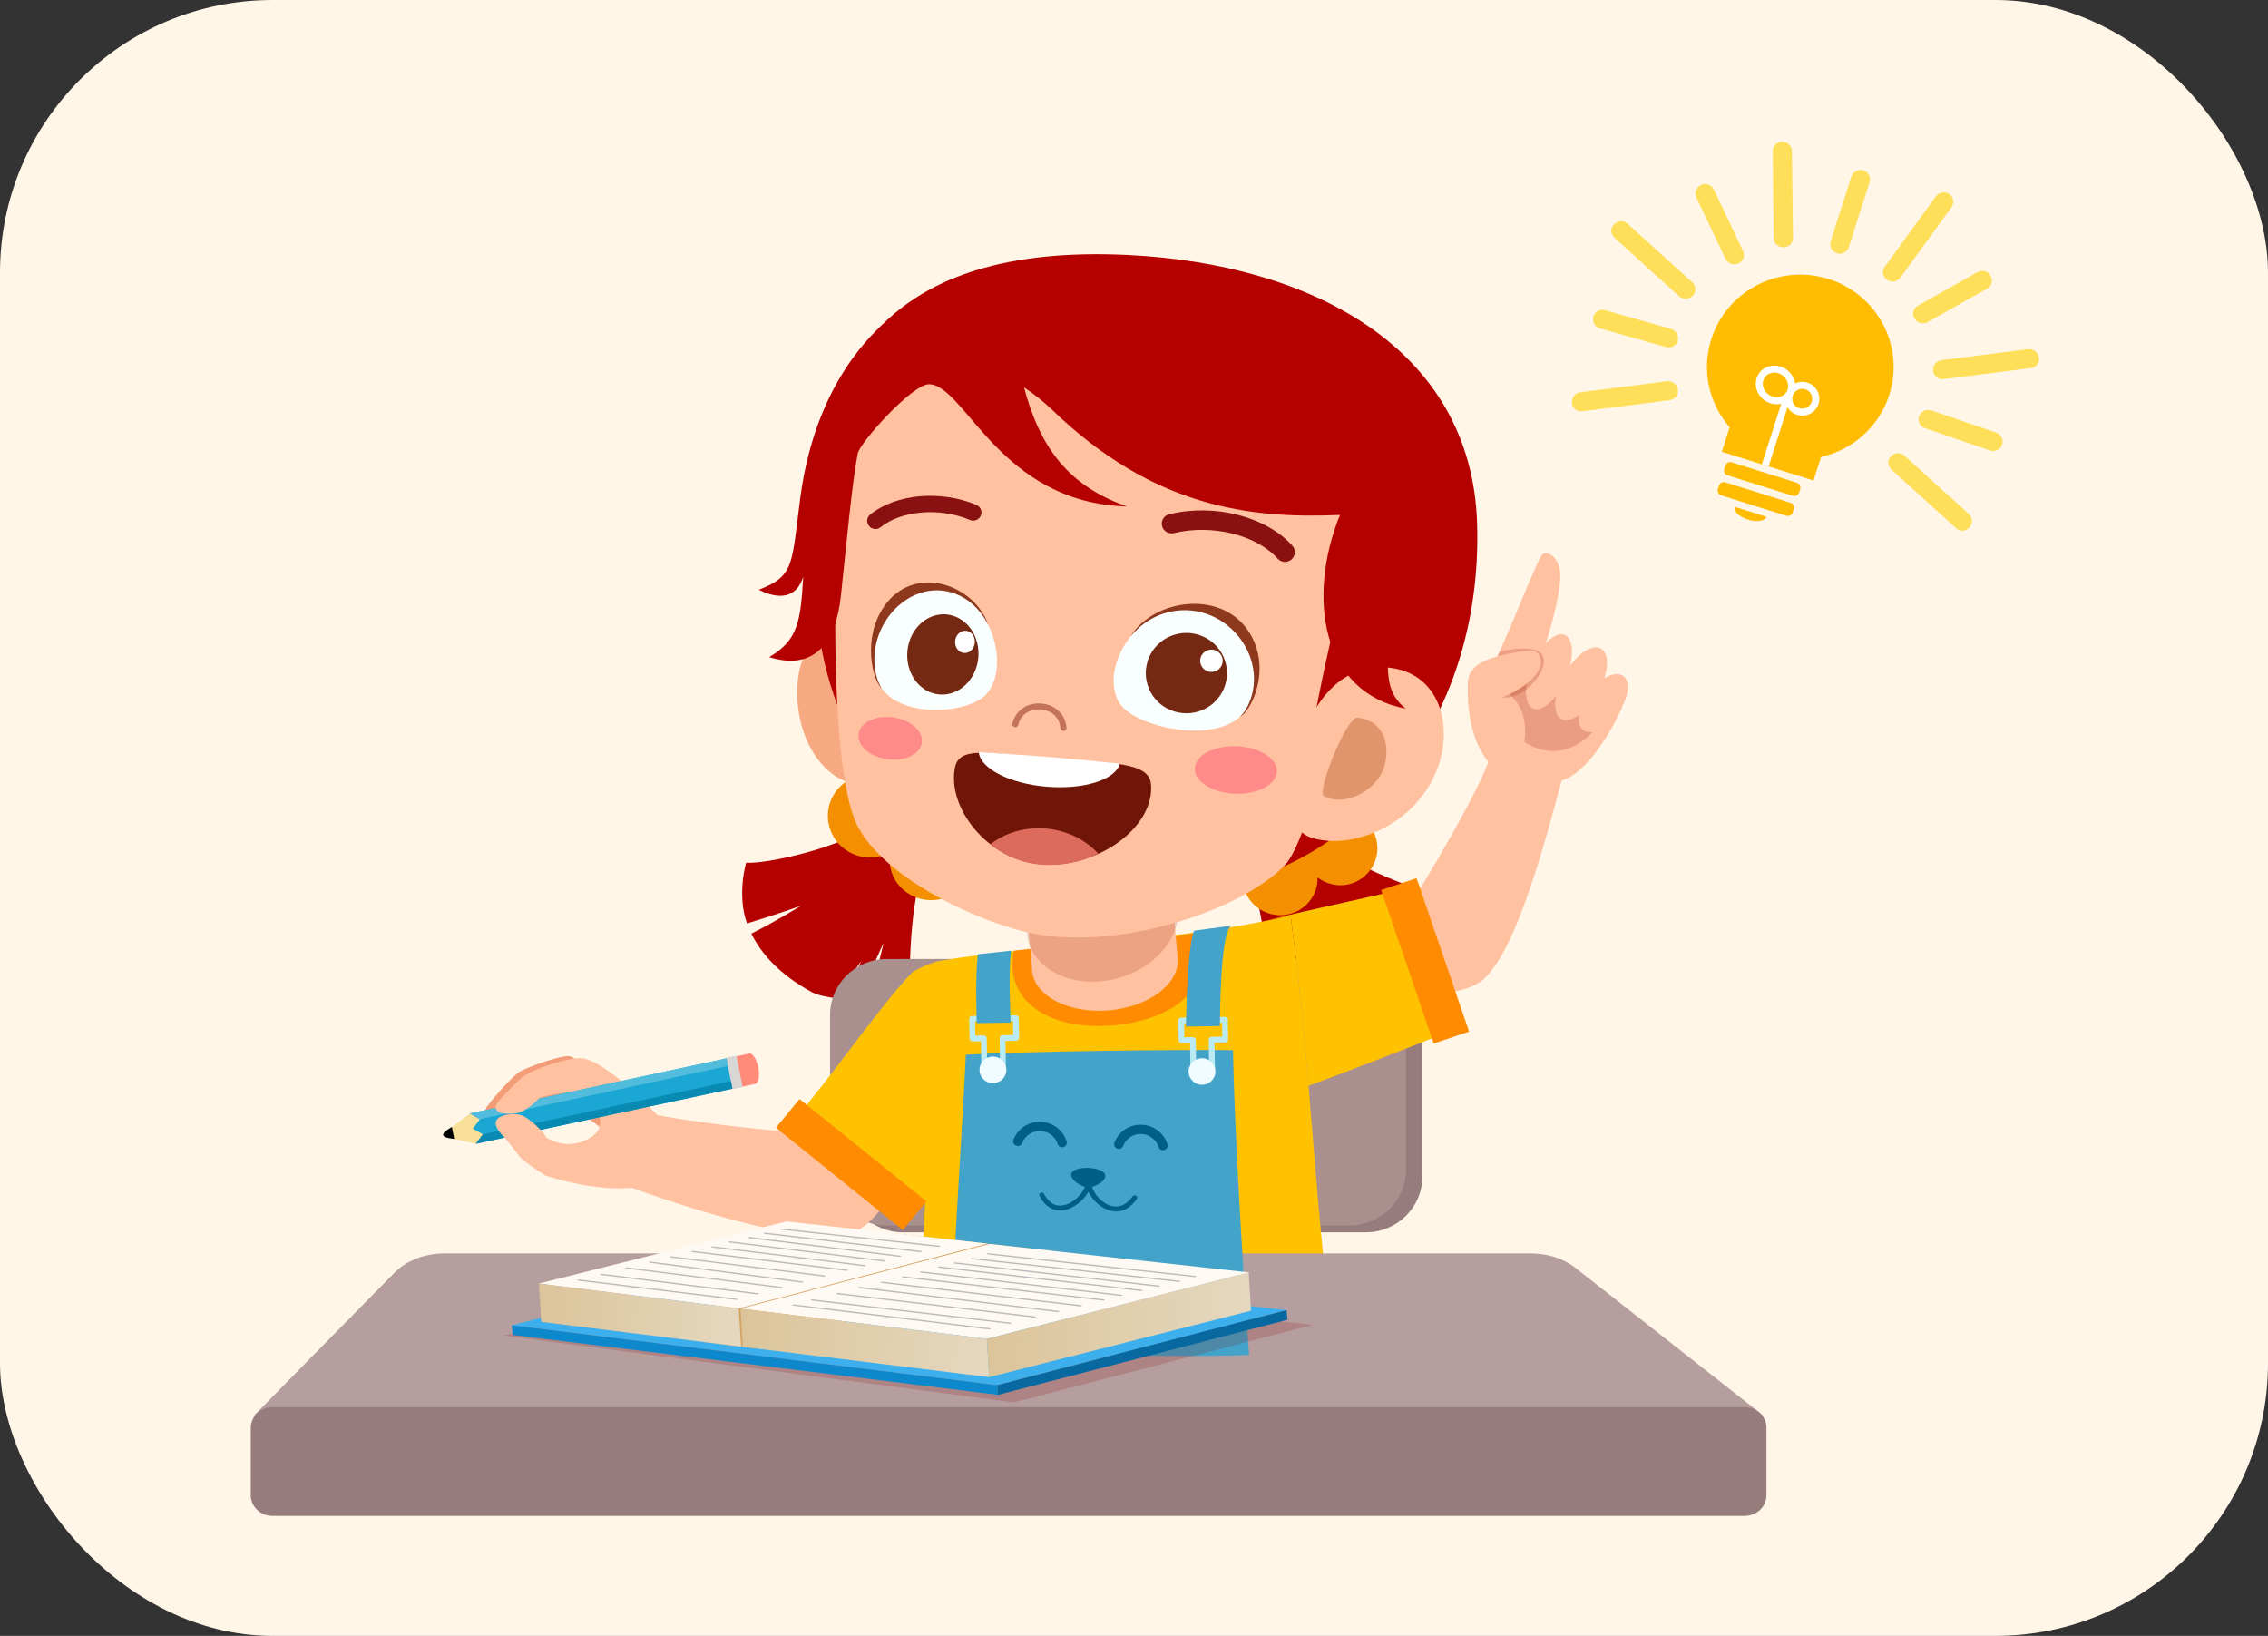 <svg width="208" height="150" viewBox="0 0 208 150" fill="none" xmlns="http://www.w3.org/2000/svg">
<rect x="0" y="0" width="208" height="150" fill="#333333" stroke="none"/>
<rect width="208" height="150" rx="25" fill="#FFF6E8"/>
<path d="M83.41 91.95C83.385 86.415 83.683 82.381 84.798 79.153C84.745 78.372 80.897 75.993 80.13 75.498C77.459 77.651 70.341 79.248 68.431 79.104C68.431 79.104 67.557 82.019 68.509 84.671C71.112 83.894 73.451 83.054 73.451 83.054C73.451 83.054 71.335 84.381 68.909 85.611C69.778 87.38 71.412 89.299 74.414 90.952C74.914 91.228 75.774 91.42 76.781 91.554C77.93 89.627 78.977 88.106 78.977 88.106C78.977 88.106 78.312 89.668 77.553 91.645C77.966 91.686 78.393 91.718 78.821 91.745C79.822 89.004 81.036 86.452 81.036 86.452C81.036 86.452 80.392 89.029 79.856 91.8L83.41 91.95Z" fill="#B50000"/>
<path d="M87.711 75.676C86.458 74.742 84.821 74.693 83.53 75.398C83.589 75.032 83.652 74.664 83.597 74.277C83.301 72.191 81.35 70.737 79.242 71.031C77.133 71.324 75.663 73.253 75.96 75.339C76.256 77.426 78.207 78.879 80.316 78.586C80.796 78.519 81.231 78.346 81.632 78.126C81.416 79.475 81.891 80.891 83.071 81.77C84.772 83.038 87.189 82.701 88.47 81.019C89.752 79.336 89.412 76.944 87.711 75.676Z" fill="#F49000"/>
<path d="M134.855 83.141C128.827 81.27 124.542 79.571 121.414 77.277C120.546 77.066 115.642 80.412 114.84 81.058C116.265 84.639 116.561 92.697 115.75 94.68C115.75 94.68 118.621 96.61 121.831 96.505C121.879 93.468 121.767 90.691 121.767 90.691C121.767 90.691 122.484 93.399 122.991 96.402C125.214 96.083 127.86 95.002 130.688 92.374C131.159 91.936 131.663 91.086 132.154 90.061C130.452 88.177 129.156 86.542 129.156 86.542C129.156 86.542 130.627 87.785 132.516 89.27C132.702 88.845 132.884 88.401 133.06 87.955C130.422 85.949 128.062 83.782 128.062 83.782C128.062 83.782 130.645 85.351 133.474 86.871L134.855 83.141Z" fill="#B50000"/>
<path d="M121.423 74.691C120.154 75.277 119.428 76.533 119.449 77.834C119.182 77.635 118.916 77.431 118.584 77.312C116.798 76.669 114.822 77.582 114.173 79.349C113.523 81.116 114.445 83.07 116.232 83.712C118.019 84.355 119.994 83.443 120.644 81.676C120.792 81.272 120.836 80.861 120.829 80.456C121.814 81.189 123.141 81.412 124.335 80.861C126.058 80.066 126.803 78.039 125.999 76.335C125.194 74.632 123.146 73.895 121.423 74.691Z" fill="#F49000"/>
<path d="M82.812 112.994H125.269C128.131 112.994 130.451 110.698 130.451 107.867V93.062C130.451 90.231 128.131 87.936 125.269 87.936H82.812C79.949 87.936 77.629 90.231 77.629 93.062V107.867C77.629 110.698 79.949 112.994 82.812 112.994Z" fill="#967C7C"/>
<path d="M81.308 112.366H123.765C126.628 112.366 128.948 110.071 128.948 107.24V93.061C128.948 90.23 126.628 87.935 123.765 87.935H81.308C78.445 87.935 76.125 90.23 76.125 93.061V107.24C76.125 110.071 78.445 112.366 81.308 112.366Z" fill="#AA8F8F"/>
<path d="M122.957 128.364C113.345 134.155 93.128 136.441 83.938 130.355C84.724 113.955 85.348 95.859 86.245 88.095C95.475 86.537 107.836 86.442 118.359 83.936C120.378 98.649 120.452 111.219 122.957 128.364Z" fill="#FFC200"/>
<path d="M161.696 129.78H23.307L36.203 116.673C37.285 115.573 38.982 114.927 40.786 114.927H140.372C141.046 114.927 141.709 115.018 142.33 115.19C143.137 115.414 143.874 115.774 144.484 116.253L161.696 129.78Z" fill="#B79E9E"/>
<path d="M160.009 129.024H24.993C23.893 129.024 23 129.874 23 130.921V137.104C23 138.151 23.893 139 24.993 139H160.008C161.109 139 162.001 138.151 162.001 137.104V130.921C162.002 129.874 161.109 129.024 160.009 129.024Z" fill="#967C7C"/>
<path d="M55.918 108.163C55.43 107.978 59.048 102.02 59.561 102.119C67.23 103.601 79.74 104.544 83.693 104.204C83.554 106.621 80.995 111.858 78.359 112.947C74.872 114.389 64.632 111.46 55.918 108.163Z" fill="#FFC19F"/>
<path d="M72.439 103.184C74.907 105.491 80.163 110.381 82.655 111.86C83.353 111.515 84.499 110.726 85.196 109.986C85.993 102.642 85.893 93.276 86.244 88.095C85.69 88.141 83.92 88.913 83.636 89.199C81.001 91.861 76.53 98.385 72.439 103.184Z" fill="#FFC200"/>
<path d="M92.868 88.948C92.819 88.473 92.889 87.626 92.98 87.167C97.929 86.556 104.499 86.294 109.845 85.516C109.898 85.719 110.254 87.121 110.276 87.334C110.653 91.014 107.262 93.498 102.286 93.999C97.31 94.499 93.245 92.629 92.868 88.948Z" fill="#FF8B00"/>
<path d="M93.709 78.175L94.65 88.997C94.853 91.325 98.007 92.957 101.695 92.643C105.384 92.329 108.21 90.187 108.007 87.86L107.066 77.038L93.709 78.175Z" fill="#FFC19F"/>
<path d="M87.096 123.542C90.384 124.263 110.492 124.483 114.552 124.231C114.552 124.231 113.282 106.678 113.079 96.285C108.009 96.219 93.039 96.41 88.577 96.716C88.32 102.274 87.757 110.15 87.096 123.542Z" fill="#43A3C9"/>
<path d="M109.451 98.647L111.165 98.622C111.31 98.62 111.429 98.499 111.427 98.356L111.387 95.593L112.372 95.579C112.517 95.577 112.636 95.456 112.634 95.312L112.607 93.505C112.605 93.361 112.483 93.243 112.338 93.246L108.325 93.304C108.18 93.306 108.061 93.427 108.063 93.57L108.09 95.378C108.092 95.521 108.214 95.639 108.359 95.637L109.142 95.626L109.183 98.389C109.183 98.531 109.306 98.649 109.451 98.647ZM110.892 98.101L109.709 98.118L109.668 95.355C109.666 95.212 109.543 95.094 109.398 95.096L108.616 95.108L108.596 93.825L112.079 93.774L112.098 95.056L111.112 95.071C110.967 95.073 110.848 95.194 110.85 95.337L110.892 98.101Z" fill="#BAEBF4"/>
<path d="M111.456 98.424C111.358 99.091 110.734 99.553 110.06 99.457C109.387 99.36 108.921 98.741 109.019 98.074C109.117 97.407 109.741 96.945 110.415 97.041C111.088 97.138 111.555 97.757 111.456 98.424Z" fill="#F0FCFF"/>
<path d="M90.278 98.496L91.992 98.471C92.137 98.469 92.256 98.348 92.253 98.204L92.213 95.442L93.199 95.427C93.344 95.425 93.463 95.304 93.461 95.161L93.433 93.353C93.432 93.21 93.309 93.092 93.164 93.095L89.151 93.152C89.006 93.155 88.887 93.276 88.889 93.419L88.916 95.227C88.918 95.37 89.04 95.488 89.185 95.486L89.968 95.475L90.008 98.237C90.011 98.38 90.133 98.498 90.278 98.496ZM91.719 97.949L90.535 97.966L90.495 95.203C90.493 95.06 90.37 94.942 90.226 94.944L89.443 94.956L89.424 93.673L92.907 93.623L92.925 94.905L91.939 94.919C91.795 94.921 91.675 95.043 91.678 95.186L91.719 97.949Z" fill="#BAEBF4"/>
<path d="M92.685 93.769C92.703 93.476 92.44 89.301 92.735 87.167L89.68 87.498C89.419 89.616 89.589 93.503 89.57 93.814L92.685 93.769Z" fill="#43A3C9"/>
<path d="M111.879 94.083C111.897 93.76 111.857 85.812 112.888 84.884L109.5 85.338C108.825 87.342 108.783 93.784 108.764 94.126L111.879 94.083Z" fill="#43A3C9"/>
<path d="M92.282 98.273C92.185 98.939 91.56 99.402 90.886 99.305C90.214 99.209 89.747 98.59 89.845 97.923C89.943 97.256 90.567 96.793 91.241 96.89C91.914 96.987 92.38 97.606 92.282 98.273Z" fill="#F0FCFF"/>
<path d="M95.434 102.859C96.532 102.891 97.491 103.61 97.817 104.648C97.887 104.873 97.763 105.11 97.537 105.179C97.489 105.195 97.442 105.2 97.395 105.198C97.218 105.193 97.054 105.079 96.999 104.902C96.779 104.208 96.141 103.727 95.408 103.705C94.676 103.683 94.009 104.124 93.747 104.803C93.667 105.022 93.416 105.136 93.194 105.048C92.973 104.965 92.862 104.72 92.946 104.501C93.337 103.486 94.338 102.825 95.434 102.859ZM103.003 105.077C102.92 105.296 102.66 105.407 102.453 105.323C102.234 105.236 102.118 104.998 102.203 104.778C102.588 103.761 103.586 103.1 104.686 103.133C105.787 103.166 106.745 103.886 107.069 104.924C107.139 105.147 107.01 105.38 106.785 105.453C106.741 105.467 106.694 105.473 106.647 105.472C106.47 105.467 106.306 105.351 106.251 105.174C106.035 104.48 105.397 104.001 104.661 103.978C103.928 103.959 103.262 104.399 103.003 105.077ZM95.74 109.466C96.164 110.275 96.752 110.637 97.454 110.527C98.343 110.399 99.221 109.552 99.502 108.835C98.99 108.683 98.257 108.203 98.243 107.731C98.218 106.812 101.361 106.905 101.364 107.824C101.365 108.275 100.669 108.684 100.143 108.834C100.385 109.559 101.142 110.399 102.001 110.59C102.699 110.748 103.342 110.449 103.875 109.694C103.949 109.588 104.087 109.568 104.189 109.639C104.293 109.711 104.316 109.85 104.245 109.95C103.44 111.09 102.541 111.166 101.899 111.027C100.994 110.826 100.194 110.049 99.816 109.288C99.385 110.057 98.474 110.832 97.519 110.973C97.401 110.99 97.282 110.995 97.168 110.992C96.42 110.97 95.779 110.513 95.338 109.671C95.279 109.561 95.325 109.43 95.435 109.371C95.54 109.313 95.681 109.351 95.74 109.466Z" fill="#005F84"/>
<path opacity="0.18" d="M94.357 86.456C94.235 86.08 94.195 85.699 94.184 85.316C97.869 84.074 103.491 82.518 107.608 81.802C107.684 81.957 107.794 82.093 107.849 82.261C108.788 85.161 106.531 88.451 102.805 89.609C99.079 90.768 95.297 89.356 94.357 86.456Z" fill="#931D06"/>
<path d="M44.644 101.489C43.542 102.995 51.422 100.682 54.137 102.675C55.646 103.783 56.871 105.088 56.992 103.233C57.094 101.692 54.079 97.557 52.33 96.877C51.704 96.634 48.56 97.77 47.683 98.251C47.199 98.516 45.51 100.305 44.644 101.489Z" fill="#F29D77"/>
<path d="M45.742 101.329C46.372 100.272 47.39 99.223 47.939 98.739C48.605 98.151 52.471 96.724 53.681 97.085C56.358 97.882 60.392 102.261 62.515 104.732C62.938 105.225 60.907 108.754 59.868 108.672C58.054 109.014 55.091 109.369 50.043 107.799C49.949 107.77 48.317 106.713 47.69 106.102C47.875 104.851 49.115 104.097 50.102 104.311C50.963 104.834 51.997 105.086 53.133 104.753C54.656 104.306 56.593 103.004 53.056 100.129C52.883 99.988 49.793 100.422 49.459 100.693C48.159 101.743 47.414 102.305 45.742 101.329Z" fill="#FFC19F"/>
<path d="M69.55 97.873C69.701 98.639 69.569 99.317 69.256 99.386L69.191 99.392L66.957 99.883L66.408 97.105L68.707 96.6C69.019 96.544 69.4 97.113 69.55 97.873Z" fill="#FF8B78"/>
<path d="M67.162 99.876L66.582 96.987L67.537 96.793L68.117 99.682L67.162 99.876Z" fill="#D8D7D6"/>
<path d="M41.051 103.636L43.095 102.099L44.548 101.781L45.319 104.51L43.644 104.876L41.231 104.335C41.172 104.108 41.122 103.868 41.051 103.636Z" fill="#F9E098"/>
<path d="M41.444 103.34L41.66 104.432C41.66 104.432 40.702 104.359 40.642 104.079C40.581 103.795 41.444 103.34 41.444 103.34Z" fill="black"/>
<path d="M67.168 99.825L43.644 104.877L44.283 104.013L43.37 103.488L44.009 102.624L43.096 102.1L66.621 97.047L67.168 99.825Z" fill="#1AA7D3"/>
<path d="M67.169 99.824L43.645 104.877L44.284 104.012L67.032 99.129L67.169 99.824Z" fill="#098AB2"/>
<path d="M44.009 102.624L43.096 102.1L66.621 97.047L66.757 97.741L44.009 102.624Z" fill="#52BCDD"/>
<path d="M45.483 101.381C45.237 102.216 46.805 102.194 47.405 102.082C48.187 101.936 49.289 100.905 49.417 100.697C49.534 100.505 47.842 98.944 47.938 98.738C47.937 98.738 45.635 100.865 45.483 101.381Z" fill="#FFC19F"/>
<path d="M47.689 102.221C47.05 102.063 44.191 102.137 46.128 104.151C46.686 104.732 47.688 106.1 47.688 106.1L50.1 104.31C50.071 104.07 48.614 102.449 47.689 102.221Z" fill="#FFC19F"/>
<path d="M143.698 69.703C143.836 69.171 137.081 68.003 136.95 68.537C135.863 72.985 126.612 87.388 125.303 89.34C125.303 89.34 131.332 92.415 135.407 90.244C138.65 88.515 141.493 78.243 143.698 69.703Z" fill="#FFC19F"/>
<path d="M118.358 83.935C119.097 89.322 119.574 94.421 120.006 99.562C124.279 97.989 129.792 95.832 134.013 94.142C133.234 90.853 131.133 84.261 130.151 81.154C125.392 82.349 120.644 83.274 116.396 84.342C117.051 84.207 117.717 84.088 118.358 83.935Z" fill="#FFC200"/>
<path d="M73.404 66.075C74.348 70.195 77.39 72.444 79.589 71.728C81.788 71.01 82.085 67.483 81.545 63.464C81.004 59.445 78.782 56.758 76.585 57.485C73.581 58.48 72.517 62.204 73.404 66.075Z" fill="#F7A981"/>
<path d="M135.468 48.02C136.092 68.66 121.271 83.082 104.599 81.811C87.926 80.539 70.773 72.858 75.39 41.728C77.025 30.706 84.398 22.454 103.422 23.379C120.405 24.205 134.985 32.02 135.468 48.02Z" fill="#B50000"/>
<path d="M124.864 42.761C126.122 46.202 121.52 75.568 117.776 79.395C113.804 83.454 102.989 87.063 95.064 85.661C90.134 84.788 81.016 80.586 78.577 75.606C75.692 69.712 76.468 44.33 77.77 41.305C82.174 31.088 91.427 31.439 103.492 32.359C114.781 33.22 121.6 33.832 124.864 42.761Z" fill="#FFC19F"/>
<path d="M123.561 52.117C122.318 57.456 118.8 71.909 120.309 72.032C121.817 72.154 125.715 72.09 126.879 71.786C127.267 67.106 129.12 54.185 129.57 52.605C128.061 52.482 124.586 51.804 123.561 52.117Z" fill="#B50000"/>
<path d="M131.393 71.448C129.002 76.125 123.521 77.907 120.209 76.79C117.631 75.919 118.065 71.454 119.54 67.371C121.13 62.973 124.074 60.764 127.61 61.247C132.357 61.896 133.522 67.285 131.393 71.448Z" fill="#FFC19F"/>
<path d="M126.912 70.396C126.237 72.54 123.238 74.032 121.393 72.979C120.771 72.624 123.464 65.693 124.499 65.805C126.853 66.06 127.587 68.25 126.912 70.396Z" fill="#E0956C"/>
<path d="M105.555 71.882C105.361 69.825 101.728 70.001 96.964 69.576C96.715 69.554 95.745 69.474 95.495 69.456C90.725 69.098 87.976 68.359 87.578 70.388C86.86 74.054 90.533 78.823 95.372 79.236L95.456 79.244C100.662 79.674 105.929 75.845 105.555 71.882Z" fill="#701608"/>
<path d="M100.736 78.285C99.523 76.961 97.794 76.126 95.9 75.97C94.03 75.817 92.236 76.331 90.832 77.406C91.656 78.055 92.597 78.596 93.625 78.921C94.181 79.097 94.772 79.219 95.37 79.271L95.454 79.278C96.744 79.384 98.037 79.225 99.248 78.867L99.341 78.836C99.825 78.688 100.285 78.494 100.736 78.285Z" fill="#DD6B5B"/>
<path d="M102.676 70.102L102.703 70.014C102.703 70.014 97.38 69.489 95.504 69.351C93.715 69.219 89.762 68.952 89.762 68.952L89.774 69.043C89.999 70.535 92.679 71.865 96.01 72.138C99.338 72.41 102.203 71.536 102.676 70.102Z" fill="white"/>
<path d="M117.105 70.748C117.058 71.948 115.334 72.856 113.253 72.776C111.174 72.695 109.526 71.658 109.573 70.457C109.62 69.257 111.346 68.349 113.425 68.43C115.505 68.51 117.152 69.548 117.105 70.748Z" fill="#FF8A8A"/>
<path d="M84.543 68.095C84.394 69.153 82.974 69.832 81.371 69.612C79.769 69.391 78.589 68.355 78.737 67.297C78.886 66.24 80.307 65.56 81.909 65.781C83.512 66.001 84.691 67.037 84.543 68.095Z" fill="#FF8A8A"/>
<path d="M97.516 67.02C97.383 67.01 97.273 66.906 97.261 66.771C97.176 65.807 96.463 65.133 95.446 65.056C94.422 64.978 93.594 65.546 93.387 66.469C93.353 66.617 93.204 66.711 93.055 66.677C92.905 66.644 92.811 66.497 92.845 66.349C93.111 65.167 94.198 64.409 95.489 64.508C96.772 64.606 97.706 65.496 97.815 66.722C97.828 66.873 97.715 67.006 97.563 67.019H97.516V67.02Z" fill="#C4735B"/>
<path d="M80.253 48.508C80.045 48.498 79.842 48.405 79.701 48.232C79.437 47.911 79.486 47.439 79.811 47.178C82.172 45.281 86.268 44.913 89.55 46.298C89.935 46.462 90.114 46.902 89.949 47.282C89.783 47.665 89.337 47.841 88.954 47.677C86.203 46.512 82.683 46.797 80.766 48.34C80.617 48.462 80.434 48.517 80.253 48.508Z" fill="#891111"/>
<path d="M128.74 48.14C130.777 47.791 130.278 47.152 132.254 46.585C124.772 44.364 127.875 33.201 118.194 28.287C102.269 21.507 89.847 24.227 85.49 26.523C77.459 30.757 74.314 38.723 73.406 45.574C72.588 51.742 72.909 52.796 69.588 54.08C72.073 55.31 73.245 54.292 73.664 52.867C73.427 57.056 73.159 58.694 70.549 60.256C74.824 61.578 76.671 58.737 77.112 54.691C77.636 49.871 78.136 44.248 78.66 41.599C78.868 40.548 83.687 35.212 85.201 35.231C88.5 35.27 91.686 46.143 103.359 46.435C97.501 44.402 95.243 40.435 93.912 35.521C94.803 36.104 95.692 36.803 96.567 37.645C105.776 46.507 114.631 47.588 122.889 47.217C119.858 54.711 121.145 63.481 128.906 64.978C127.116 63.497 127.048 61.782 127.546 57.412C127.703 56.028 128.695 53.846 128.74 48.14Z" fill="#B50000"/>
<path d="M90.597 57.22C92.01 60.075 91.542 63.045 89.996 64.055C87.668 65.577 82.473 65.618 80.769 62.978C79.119 60.421 80.404 56.134 83.605 54.519C86.407 53.106 89.23 54.456 90.597 57.22Z" fill="#F9FEFF"/>
<path d="M81.067 55.629C83.801 51.63 89.361 53.548 90.643 57.317C89.231 54.463 86.254 53.373 83.664 54.678C82.062 55.486 80.837 57.065 80.383 58.901C80.021 60.365 80.177 62.057 80.863 63.119C80.031 62.391 79.057 58.57 81.067 55.629Z" fill="#8E381E"/>
<path d="M89.604 58.893C90.116 60.831 89.127 62.9 87.397 63.517C85.666 64.133 83.847 63.061 83.336 61.124C82.825 59.187 83.813 57.117 85.544 56.5C87.275 55.884 89.093 56.956 89.604 58.893Z" fill="#752912"/>
<path d="M89.368 58.547C89.51 59.085 89.236 59.66 88.755 59.83C88.275 60.001 87.771 59.704 87.629 59.166C87.487 58.628 87.762 58.054 88.241 57.883C88.722 57.712 89.227 58.01 89.368 58.547Z" fill="#FEFFFE"/>
<path d="M103.759 58.272C101.672 60.847 101.685 63.856 103.251 65.115C105.611 67.012 111.458 67.937 113.834 65.624C116.136 63.385 115.431 58.937 112.105 56.8C109.193 54.929 105.779 55.779 103.759 58.272Z" fill="#F9FEFF"/>
<path d="M114.771 58.326C112.383 53.917 105.788 54.861 103.689 58.36C105.775 55.785 109.318 55.217 112.01 56.945C113.674 58.015 114.782 59.781 114.975 61.669C115.129 63.174 114.66 64.816 113.703 65.746C114.767 65.171 116.526 61.568 114.771 58.326Z" fill="#8E381E"/>
<path d="M112.365 60.638C112.969 62.582 111.865 64.643 109.899 65.241C107.933 65.84 105.849 64.747 105.245 62.803C104.641 60.858 105.745 58.797 107.711 58.199C109.676 57.601 111.76 58.693 112.365 60.638Z" fill="#752912"/>
<path d="M112.091 60.287C112.259 60.827 111.953 61.399 111.407 61.565C110.861 61.731 110.284 61.428 110.116 60.888C109.948 60.348 110.255 59.777 110.8 59.611C111.346 59.445 111.923 59.748 112.091 60.287Z" fill="#FEFFFE"/>
<path d="M117.744 51.517C117.991 51.545 118.248 51.473 118.447 51.297C118.82 50.969 118.854 50.404 118.522 50.035C116.112 47.355 111.365 46.143 107.234 47.15C106.749 47.269 106.454 47.753 106.573 48.232C106.695 48.713 107.185 49.005 107.667 48.885C111.13 48.036 115.216 49.041 117.172 51.221C117.325 51.393 117.53 51.492 117.744 51.517Z" fill="#891111"/>
<path opacity="0.17" d="M46.174 122.459L74.151 116.492L120.407 121.48L92.98 128.594L46.174 122.459Z" fill="#840202"/>
<path d="M46.932 121.521L71.728 115.138L117.985 120.126L91.435 127.012L46.932 121.521Z" fill="#3EAFED"/>
<path d="M64.398 123.034L66.344 118.93L82.221 113.117L96.294 114.664L69.383 123.655L64.398 123.034Z" fill="#D6A565"/>
<path d="M67.741 119.968L90.572 114.027L72.126 111.995L49.424 117.694L67.741 119.968Z" fill="#FFF9F3"/>
<path d="M67.92 119.991L90.753 114.063L114.608 116.678L90.514 122.759L67.92 119.991Z" fill="#FFF9F3"/>
<path d="M91.529 127.897L118.078 121.012L117.985 120.127L91.436 127.012L91.529 127.897Z" fill="#0769A0"/>
<path d="M90.715 126.273L68.13 123.501L67.92 119.991L90.514 122.759L90.715 126.273Z" fill="url(#paint0_linear_4628_69)"/>
<path d="M67.966 123.476L49.634 121.205L49.424 117.694L67.741 119.968L67.966 123.476Z" fill="url(#paint1_linear_4628_69)"/>
<path d="M90.714 126.273L114.731 120.184L114.52 116.673L90.514 122.759L90.714 126.273Z" fill="url(#paint2_linear_4628_69)"/>
<path d="M91.528 127.897L47.024 122.406L46.932 121.521L91.435 127.012L91.528 127.897Z" fill="#0E88CC"/>
<path d="M109.545 117.1L90.645 115.03C90.553 115.019 90.493 114.986 90.511 114.954C90.529 114.924 90.613 114.905 90.711 114.916L109.596 116.986C109.688 116.996 109.748 117.03 109.73 117.061C109.73 117.061 109.627 117.105 109.545 117.1Z" fill="#BCBBBB"/>
<path d="M108.078 117.544L89.178 115.473C89.087 115.463 89.026 115.429 89.044 115.398C89.061 115.367 89.144 115.351 89.244 115.36L108.129 117.429C108.221 117.44 108.281 117.473 108.263 117.505C108.264 117.505 108.16 117.549 108.078 117.544Z" fill="#BCBBBB"/>
<path d="M106.208 117.982L87.6 115.87C87.507 115.86 87.447 115.826 87.466 115.794C87.484 115.763 87.58 115.75 87.668 115.756L106.248 117.866C106.34 117.876 106.4 117.91 106.38 117.942C106.38 117.942 106.29 117.987 106.208 117.982Z" fill="#BCBBBB"/>
<path d="M104.633 118.38L86.17 116.249C86.079 116.238 86.019 116.204 86.039 116.173C86.059 116.142 86.144 116.126 86.241 116.135L104.674 118.264C104.764 118.274 104.824 118.308 104.805 118.34C104.805 118.34 104.715 118.384 104.633 118.38Z" fill="#BCBBBB"/>
<path d="M102.764 118.826L84.489 116.696C84.397 116.685 84.338 116.651 84.357 116.62C84.376 116.589 84.47 116.574 84.56 116.583L102.804 118.711C102.896 118.721 102.955 118.755 102.935 118.786C102.936 118.786 102.844 118.831 102.764 118.826Z" fill="#BCBBBB"/>
<path d="M101.159 119.257L82.856 117.146C82.765 117.136 82.705 117.102 82.725 117.07C82.745 117.04 82.828 117.024 82.926 117.033L101.199 119.14C101.29 119.151 101.35 119.185 101.33 119.217C101.33 119.217 101.24 119.261 101.159 119.257Z" fill="#BCBBBB"/>
<path d="M99.061 119.786L80.889 117.643C80.797 117.632 80.738 117.598 80.758 117.567C80.777 117.535 80.876 117.521 80.96 117.53L99.102 119.67C99.194 119.681 99.252 119.715 99.233 119.747C99.233 119.746 99.142 119.79 99.061 119.786Z" fill="#BCBBBB"/>
<path d="M96.988 120.31L78.853 118.12C78.761 118.108 78.702 118.074 78.723 118.043C78.745 118.012 78.829 117.998 78.926 118.006L97.029 120.194C97.121 120.205 97.18 120.24 97.159 120.27C97.14 120.298 97.068 120.313 96.988 120.31Z" fill="#BCBBBB"/>
<path d="M94.832 120.815L76.831 118.674C76.74 118.663 76.681 118.629 76.701 118.598C76.72 118.567 76.797 118.55 76.904 118.561L94.874 120.699C94.965 120.71 95.023 120.744 95.004 120.776C95.004 120.776 94.913 120.82 94.832 120.815Z" fill="#BCBBBB"/>
<path d="M92.601 121.388L74.502 119.264C74.41 119.254 74.351 119.22 74.371 119.188C74.391 119.157 74.486 119.142 74.573 119.151L92.642 121.272C92.734 121.283 92.793 121.317 92.773 121.349C92.773 121.349 92.681 121.392 92.601 121.388Z" fill="#BCBBBB"/>
<path d="M90.682 121.9L72.799 119.727C72.708 119.715 72.65 119.681 72.67 119.649C72.691 119.619 72.781 119.606 72.875 119.613L90.725 121.784C90.816 121.795 90.874 121.829 90.853 121.861C90.854 121.862 90.763 121.905 90.682 121.9Z" fill="#BCBBBB"/>
<path d="M86.056 114.329L71.692 112.766C71.6 112.757 71.538 112.723 71.556 112.691C71.572 112.66 71.667 112.645 71.754 112.652L86.106 114.214C86.199 114.224 86.26 114.257 86.242 114.289C86.241 114.289 86.138 114.334 86.056 114.329Z" fill="#BCBBBB"/>
<path d="M84.384 114.816L70.176 113.146C70.084 113.134 70.025 113.1 70.045 113.069C70.064 113.038 70.152 113.021 70.247 113.032L84.424 114.7C84.516 114.71 84.575 114.745 84.555 114.777C84.556 114.777 84.464 114.82 84.384 114.816Z" fill="#BCBBBB"/>
<path d="M82.47 115.242L68.743 113.542C68.651 113.531 68.594 113.496 68.616 113.466C68.635 113.434 68.736 113.418 68.819 113.43L82.513 115.126C82.605 115.137 82.663 115.172 82.64 115.203C82.64 115.203 82.549 115.246 82.47 115.242Z" fill="#BCBBBB"/>
<path d="M81.064 115.679L66.925 113.94C66.833 113.928 66.775 113.894 66.798 113.863C66.817 113.831 66.908 113.818 67.001 113.827L81.107 115.563C81.199 115.575 81.256 115.609 81.234 115.64C81.234 115.64 81.144 115.683 81.064 115.679Z" fill="#BCBBBB"/>
<path d="M79.247 116.105L65.362 114.396C65.27 114.385 65.213 114.351 65.235 114.319C65.256 114.287 65.352 114.274 65.439 114.283L79.29 115.99C79.382 116.001 79.439 116.036 79.417 116.067C79.418 116.066 79.328 116.109 79.247 116.105Z" fill="#BCBBBB"/>
<path d="M77.595 116.526L63.517 114.816C63.427 114.805 63.368 114.77 63.389 114.739C63.411 114.708 63.503 114.692 63.594 114.703L77.639 116.41C77.73 116.421 77.788 116.456 77.767 116.488C77.767 116.488 77.675 116.53 77.595 116.526Z" fill="#BCBBBB"/>
<path d="M75.537 117.054L61.558 115.308C61.468 115.297 61.41 115.263 61.433 115.231C61.453 115.201 61.532 115.182 61.637 115.196L75.581 116.939C75.672 116.95 75.729 116.985 75.707 117.016C75.707 117.016 75.616 117.058 75.537 117.054Z" fill="#BCBBBB"/>
<path d="M73.52 117.612L59.626 115.791C59.536 115.78 59.48 115.745 59.503 115.714C59.526 115.683 59.622 115.668 59.71 115.68L73.567 117.497C73.657 117.509 73.713 117.544 73.689 117.575C73.67 117.6 73.597 117.616 73.52 117.612Z" fill="#BCBBBB"/>
<path d="M71.637 118.114L57.494 116.326C57.402 116.315 57.346 116.281 57.368 116.249C57.389 116.218 57.488 116.201 57.573 116.214L71.682 117.999C71.774 118.011 71.829 118.045 71.807 118.076C71.807 118.076 71.716 118.118 71.637 118.114Z" fill="#BCBBBB"/>
<path d="M69.42 118.683L55.165 116.912C55.073 116.901 55.016 116.866 55.038 116.836C55.058 116.804 55.154 116.787 55.241 116.8L69.463 118.569C69.555 118.58 69.612 118.614 69.59 118.645C69.59 118.645 69.499 118.688 69.42 118.683Z" fill="#BCBBBB"/>
<path d="M67.514 119.193L53.07 117.438C52.979 117.427 52.921 117.393 52.942 117.361C52.962 117.33 53.052 117.318 53.146 117.325L67.557 119.077C67.648 119.088 67.706 119.122 67.686 119.153C67.686 119.154 67.594 119.197 67.514 119.193Z" fill="#BCBBBB"/>
<path d="M143.088 52.557C143.015 51.166 141.94 50.426 141.473 50.822C140.934 51.279 138.035 59.123 136.429 61.979C136.289 62.23 140.264 62.951 140.939 61.319C141.645 59.611 143.203 54.733 143.088 52.557Z" fill="#FFC19F"/>
<path d="M134.66 62.271C134.45 64.958 134.939 67.647 136.214 69.487C137.931 71.962 141.188 72.44 143.645 71.409C144.988 70.845 146.965 68.755 148.79 64.834C147.12 63.643 141.816 59.823 138.604 58.85C137.155 61.856 135.664 62.006 134.66 62.271Z" fill="#FFC19F"/>
<path opacity="0.2" d="M139.805 68.017C142.97 70.167 146.365 67.882 147.281 64.996C146.539 64.757 143.61 60.509 140.93 59.983C138.465 60.245 137.508 62.078 137.385 63.005C139.208 63.816 140.151 65.619 139.805 68.017Z" fill="#961208"/>
<path d="M140.496 61.028C139.716 62.903 139.785 64.678 140.648 64.992C141.511 65.306 142.843 64.04 143.622 62.165C144.402 60.289 144.334 58.514 143.471 58.201C142.608 57.888 141.276 59.153 140.496 61.028Z" fill="#FFC19F"/>
<path d="M143.459 61.858C142.459 63.642 142.339 65.464 143.191 65.926C144.044 66.388 145.545 65.316 146.545 63.532C147.546 61.747 147.665 59.926 146.813 59.464C145.961 59.002 144.459 60.074 143.459 61.858Z" fill="#FFC19F"/>
<path d="M145.793 63.437C144.756 64.792 144.473 66.355 145.162 66.928C145.85 67.501 147.25 66.866 148.288 65.51C149.326 64.155 149.609 62.592 148.92 62.019C148.232 61.447 146.832 62.081 145.793 63.437Z" fill="#FFC19F"/>
<path opacity="0.2" d="M141.56 60.333C141.835 61.628 140.049 63.616 138.601 63.901C136.947 64.225 136.48 63.255 136.696 62.164C136.882 61.223 137.34 60.225 137.549 59.742C139.338 59.365 141.328 59.245 141.56 60.333Z" fill="#961208"/>
<path d="M141.27 61.054C140.689 63.025 137.02 64.419 135.131 64.818C134.987 64.361 134.509 63.458 134.637 62.37C134.762 61.294 135.724 60.576 137.597 60.11C138.968 59.769 139.62 59.692 140.412 59.656C141.247 59.618 141.397 60.623 141.27 61.054Z" fill="#FFC19F"/>
<path d="M146.129 29.026C146.009 29.494 146.271 29.993 146.744 30.111L152.785 31.823C153.249 31.969 153.726 31.701 153.873 31.242C153.993 30.773 153.723 30.302 153.258 30.157L147.217 28.444C146.753 28.299 146.268 28.593 146.129 29.026ZM186.986 32.772C187.078 33.31 186.719 33.7 186.221 33.752L178.255 34.769C177.784 34.83 177.359 34.486 177.291 34.021C177.218 33.518 177.558 33.093 178.029 33.031L185.995 32.014C186.466 31.954 186.9 32.271 186.986 32.772ZM178.755 17.785C179.199 18.082 179.24 18.621 178.964 19.011L174.283 25.461C174.008 25.852 173.438 25.941 173.053 25.641C172.658 25.369 172.56 24.832 172.862 24.451L177.543 18.001C177.818 17.611 178.356 17.52 178.755 17.785ZM182.553 25.283C182.814 25.692 182.668 26.242 182.236 26.463L176.768 29.542C176.336 29.764 175.808 29.629 175.584 29.201C175.323 28.792 175.47 28.242 175.902 28.021L181.369 24.942C181.801 24.721 182.328 24.856 182.553 25.283ZM148.022 20.572C147.634 20.96 147.728 21.492 148.078 21.809L154.001 27.176C154.351 27.493 154.904 27.458 155.252 27.121C155.582 26.748 155.547 26.201 155.197 25.884L149.272 20.517C148.923 20.2 148.383 20.212 148.022 20.572ZM163.47 13C162.935 12.985 162.587 13.408 162.586 13.884L162.663 21.824C162.661 22.299 163.075 22.697 163.565 22.671C164.046 22.673 164.439 22.29 164.441 21.815L164.336 13.866C164.338 13.39 163.978 13.014 163.47 13ZM156.003 16.971C155.552 17.157 155.379 17.698 155.576 18.117L158.256 23.747C158.481 24.174 158.991 24.363 159.451 24.151C159.873 23.955 160.075 23.423 159.85 22.996L157.169 17.365C156.973 16.947 156.435 16.749 156.003 16.971ZM170.903 15.625C171.368 15.77 171.602 16.261 171.455 16.72L169.56 22.643C169.412 23.103 168.936 23.37 168.471 23.225C168.006 23.079 167.744 22.581 167.892 22.121L169.787 16.198C169.934 15.738 170.439 15.479 170.903 15.625ZM183.617 40.763C183.469 41.223 182.938 41.473 182.482 41.301L176.545 39.264C176.08 39.118 175.846 38.628 175.994 38.169C176.168 37.717 176.663 37.485 177.128 37.631L183.065 39.668C183.529 39.813 183.755 40.33 183.617 40.763ZM180.613 48.363C180.271 48.759 179.739 48.744 179.39 48.427L173.466 43.06C173.089 42.734 173.084 42.2 173.402 41.85C173.736 41.482 174.285 41.442 174.634 41.76L180.558 47.126C180.908 47.444 180.939 47.987 180.613 48.363ZM144.165 36.951C144.215 37.471 144.658 37.76 145.156 37.708L153.122 36.691C153.592 36.63 153.946 36.203 153.878 35.737C153.805 35.235 153.367 34.893 152.896 34.954L144.929 35.971C144.459 36.032 144.117 36.458 144.165 36.951Z" fill="#FFDF5A"/>
<path d="M161.994 47.382L159.071 46.467C158.944 46.863 159.49 47.388 160.312 47.645C161.115 47.897 161.868 47.779 161.994 47.382ZM164.213 46.101L158.212 44.223C157.983 44.151 157.731 44.281 157.653 44.526L157.55 44.847C157.477 45.075 157.602 45.342 157.831 45.414L163.832 47.293C164.061 47.365 164.338 47.222 164.411 46.995L164.513 46.674C164.591 46.428 164.442 46.173 164.213 46.101ZM164.799 44.267L158.799 42.388C158.57 42.316 158.312 42.465 158.24 42.691L158.136 43.013C158.058 43.258 158.189 43.508 158.418 43.579L164.418 45.458C164.666 45.536 164.918 45.406 164.996 45.161L165.099 44.84C165.172 44.613 165.048 44.345 164.799 44.267ZM173.265 36.207C174.692 31.745 172.198 26.992 167.687 25.58C163.177 24.168 158.372 26.636 156.945 31.098C156.019 33.99 156.75 37.026 158.629 39.174L157.909 41.424L166.318 44.056L167.007 41.901C169.863 41.256 172.315 39.175 173.265 36.207Z" fill="#FFBC00"/>
<path d="M166.777 36.092C166.651 35.697 166.376 35.375 166.004 35.185C165.636 34.993 165.21 34.959 164.811 35.084C164.745 35.105 164.686 35.136 164.624 35.164C164.563 34.717 164.333 34.282 163.944 33.963C163.155 33.322 162.016 33.393 161.402 34.125C160.789 34.86 160.932 35.981 161.72 36.626C161.918 36.787 162.139 36.907 162.374 36.98C162.59 37.048 162.817 37.077 163.045 37.063C163.153 37.058 163.257 37.039 163.359 37.014L161.58 42.573L162.199 42.767L163.936 37.339C164.135 37.676 164.449 37.923 164.815 38.037C165.112 38.13 165.44 38.138 165.759 38.037C166.158 37.912 166.483 37.641 166.676 37.273C166.868 36.904 166.903 36.486 166.777 36.092ZM163.007 36.422C162.695 36.438 162.386 36.338 162.133 36.131C161.62 35.712 161.516 34.995 161.901 34.535C162.185 34.194 162.659 34.086 163.094 34.222C163.246 34.27 163.395 34.349 163.529 34.458C164.041 34.877 164.146 35.593 163.76 36.054C163.577 36.274 163.31 36.404 163.007 36.422ZM165.562 37.425C165.081 37.577 164.564 37.312 164.411 36.835C164.337 36.604 164.358 36.358 164.471 36.143C164.583 35.928 164.774 35.769 165.006 35.696C165.189 35.639 165.38 35.639 165.559 35.695C165.61 35.711 165.659 35.73 165.706 35.755C165.923 35.866 166.084 36.054 166.158 36.285C166.232 36.516 166.211 36.762 166.099 36.977C165.986 37.192 165.796 37.352 165.562 37.425Z" fill="white"/>
<path d="M73.326 100.776L71.16 103.406L82.802 112.786L84.968 110.156L73.326 100.776Z" fill="#FF8B00"/>
<path d="M129.915 80.522L126.666 81.61L131.483 95.679L134.732 94.591L129.915 80.522Z" fill="#FF8B00"/>
<defs>
<linearGradient id="paint0_linear_4628_69" x1="67.758" y1="122.358" x2="90.874" y2="123.939" gradientUnits="userSpaceOnUse">
<stop stop-color="#DCC499"/>
<stop offset="1" stop-color="#E5D8C0"/>
</linearGradient>
<linearGradient id="paint1_linear_4628_69" x1="49.27" y1="119.954" x2="68.119" y2="121.244" gradientUnits="userSpaceOnUse">
<stop stop-color="#DCC499"/>
<stop offset="1" stop-color="#E5D8C0"/>
</linearGradient>
<linearGradient id="paint2_linear_4628_69" x1="90.656" y1="120.672" x2="114.585" y2="122.309" gradientUnits="userSpaceOnUse">
<stop stop-color="#DCC499"/>
<stop offset="1" stop-color="#E5D8C0"/>
</linearGradient>
</defs>
</svg>
